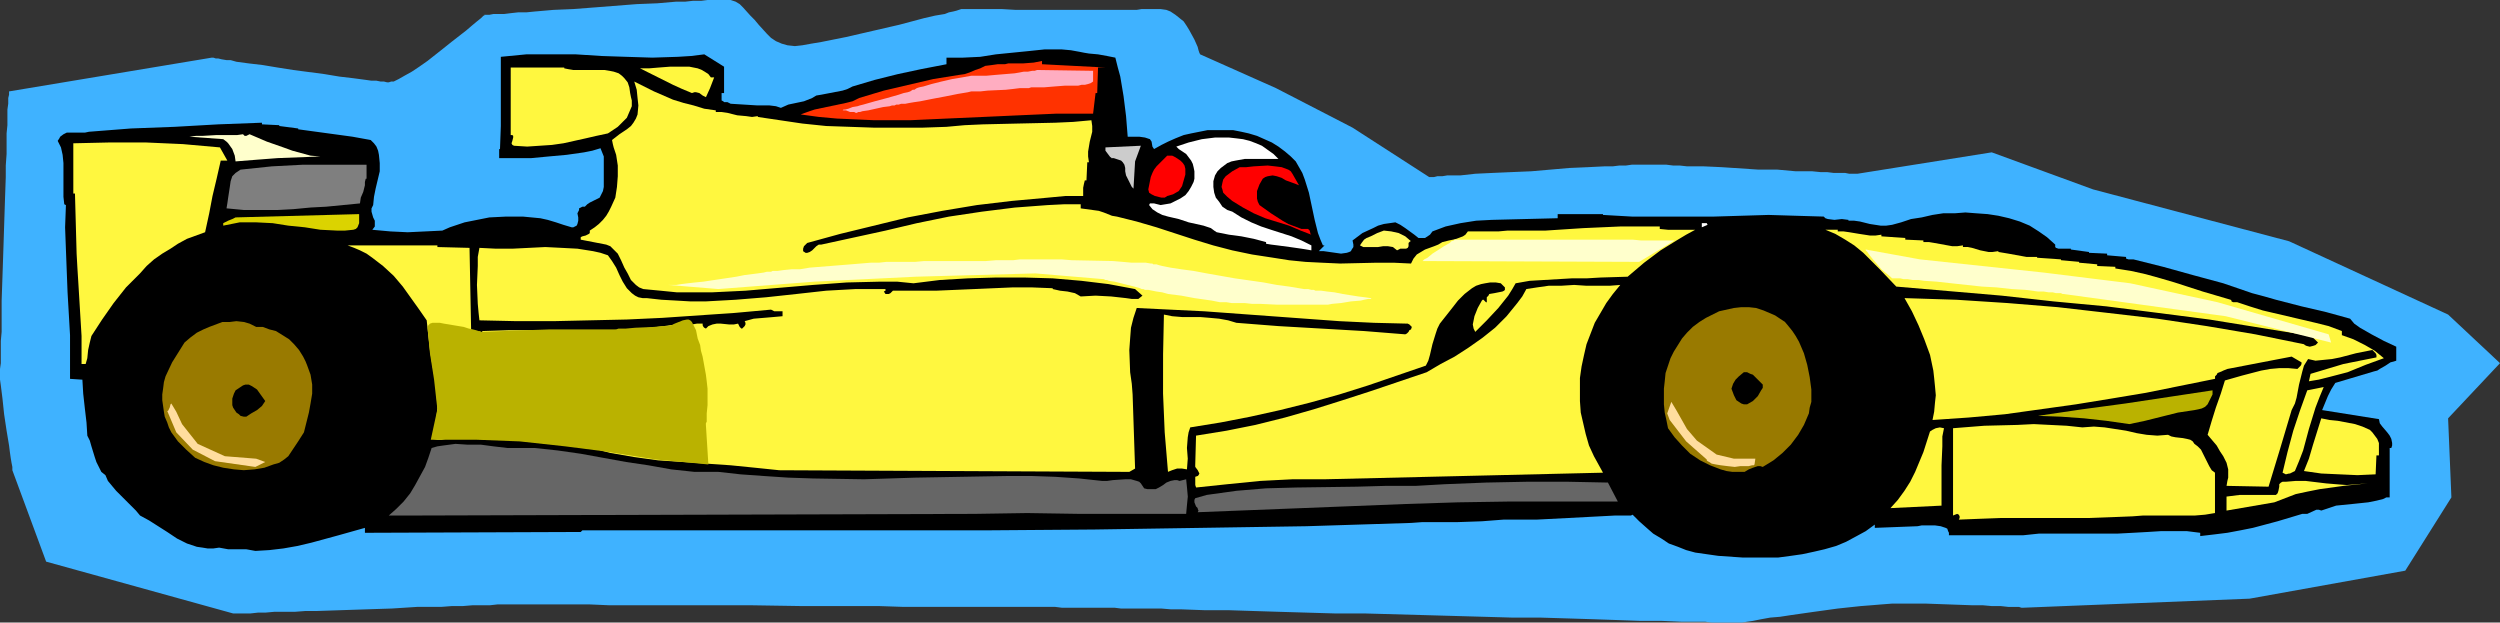 <?xml version="1.0" encoding="UTF-8" standalone="no"?>
<svg
   version="1.0"
   width="129.766mm"
   height="32.315mm"
   id="svg39"
   sodipodi:docname="Auto Racing - Car 29.wmf"
   xmlns:inkscape="http://www.inkscape.org/namespaces/inkscape"
   xmlns:sodipodi="http://sodipodi.sourceforge.net/DTD/sodipodi-0.dtd"
   xmlns="http://www.w3.org/2000/svg"
   xmlns:svg="http://www.w3.org/2000/svg">
  <rect width="100%" height="100%" fill="#333333" stroke="none"/>
  <sodipodi:namedview
     id="namedview39"
     pagecolor="#ffffff"
     bordercolor="#000000"
     borderopacity="0.25"
     inkscape:showpageshadow="2"
     inkscape:pageopacity="0.0"
     inkscape:pagecheckerboard="0"
     inkscape:deskcolor="#d1d1d1"
     inkscape:document-units="mm" />
  <defs
     id="defs1">
    <pattern
       id="WMFhbasepattern"
       patternUnits="userSpaceOnUse"
       width="6"
       height="6"
       x="0"
       y="0" />
  </defs>
  <path
     style="fill:#3fb2ff;fill-opacity:1;fill-rule:evenodd;stroke:none"
     d="M 1.778,17.933 41.531,11.309 v 0 h 0.323 l 0.485,0.162 h 0.485 l 0.646,0.162 0.97,0.162 h 0.808 l 1.131,0.323 2.424,0.323 2.747,0.323 2.909,0.485 3.07,0.485 6.141,0.808 2.909,0.485 2.747,0.323 2.424,0.323 1.131,0.162 h 0.97 l 0.808,0.162 h 0.646 l 0.646,0.162 h 0.323 l 0.485,-0.162 h 0.485 l 0.97,-0.485 1.131,-0.646 1.454,-0.808 1.454,-0.969 1.616,-1.131 3.07,-2.423 1.616,-1.292 1.454,-1.131 1.454,-1.131 1.131,-0.969 0.97,-0.808 0.808,-0.646 0.323,-0.323 0.162,-0.162 h 0.162 V 2.908 h 0.162 0.323 0.485 l 0.808,-0.162 h 0.97 1.131 l 1.293,-0.162 1.454,-0.162 h 1.616 l 1.616,-0.162 3.717,-0.323 3.878,-0.162 4.202,-0.323 8.242,-0.646 4.04,-0.162 3.717,-0.323 h 1.778 l 1.454,-0.162 h 1.616 L 138.814,0 h 1.131 0.97 0.808 0.646 0.97 l 0.97,0.323 0.808,0.485 0.646,0.646 1.454,1.616 0.808,0.808 0.808,0.969 1.616,1.777 0.808,0.808 0.97,0.646 1.131,0.485 1.131,0.323 1.454,0.162 1.454,-0.162 1.778,-0.323 1.939,-0.323 2.424,-0.485 2.424,-0.485 10.504,-2.423 2.424,-0.646 2.424,-0.646 2.101,-0.485 1.939,-0.323 0.808,-0.323 0.808,-0.162 0.646,-0.162 0.485,-0.162 0.485,-0.162 h 0.323 0.162 0.162 1.293 0.646 2.909 2.424 l 2.747,0.162 h 2.909 3.232 15.19 2.424 l 0.97,-0.162 h 0.97 0.808 0.646 1.293 l 1.131,0.162 0.808,0.323 0.97,0.646 0.808,0.646 0.808,0.646 0.646,0.969 0.485,0.808 0.97,1.777 0.646,1.454 0.162,0.646 0.162,0.485 0.162,0.323 v 0 l 14.867,6.624 15.029,7.755 15.029,9.693 h 0.485 0.485 l 0.646,-0.162 h 0.97 l 0.97,-0.162 h 1.293 1.293 l 1.454,-0.162 1.454,-0.162 3.394,-0.162 3.717,-0.162 3.878,-0.162 7.434,-0.646 3.717,-0.162 3.232,-0.162 h 1.616 l 1.293,-0.162 h 1.293 l 1.131,-0.162 h 0.97 0.808 1.131 0.97 0.808 0.97 1.131 l 1.293,0.162 h 1.293 l 1.454,0.162 h 3.232 l 3.555,0.162 7.272,0.485 h 3.717 l 3.555,0.323 h 3.232 l 1.616,0.162 h 1.293 l 1.293,0.162 h 1.131 1.131 l 0.808,0.162 h 0.646 0.485 0.485 l 26.341,-4.2 19.877,7.27 38.461,10.178 31.189,14.378 10.181,9.532 -10.181,10.824 0.646,15.509 -9.05,14.378 -30.542,5.493 -44.44,1.777 h -0.323 l -0.485,-0.162 h -0.97 -1.131 l -1.454,-0.162 h -1.778 l -1.778,-0.162 h -2.101 l -4.525,-0.162 -4.525,-0.162 h -4.525 -2.101 l -2.101,0.162 -1.939,0.162 -2.101,0.162 -4.525,0.485 -4.686,0.646 -4.525,0.646 -2.101,0.323 -1.939,0.162 -1.778,0.323 -1.616,0.323 -1.131,0.162 -0.97,0.162 h -0.323 -0.323 v 0 h -0.162 -0.646 -0.646 -1.616 -1.131 -1.131 l -1.293,-0.162 h -1.454 -1.616 -1.616 l -3.717,-0.162 h -2.101 -2.101 l -4.525,-0.162 -4.686,-0.162 -5.171,-0.162 -5.333,-0.162 h -5.494 l -5.656,-0.162 -11.474,-0.323 -11.635,-0.323 h -5.818 l -5.494,-0.162 -5.494,-0.162 -5.171,-0.162 -5.01,-0.162 h -4.686 l -4.363,-0.162 h -2.101 l -1.939,-0.162 h -1.778 -1.778 -1.616 -1.454 -1.293 l -1.293,-0.162 h -2.101 -0.808 -1.293 -6.141 l -1.293,-0.162 h -8.08 -3.878 -8.403 -4.525 -4.848 l -4.848,-0.162 h -5.01 -10.181 l -10.181,-0.162 h -5.01 -4.848 -4.848 -4.525 -8.403 l -3.717,-0.162 h -7.757 -1.293 -5.656 -1.293 -0.97 -1.131 l -1.454,0.162 h -1.616 -1.778 l -1.939,0.162 H 88.718 l -2.101,0.162 h -4.686 l -5.01,0.323 -5.01,0.162 -4.848,0.162 -4.848,0.162 h -2.262 l -2.101,0.162 h -2.101 -1.939 l -1.778,0.162 h -1.454 l -1.454,0.162 h -1.131 -0.97 -0.808 -0.485 L 9.05,110.18 2.424,92.248 v -0.323 -0.323 L 2.262,90.794 2.101,89.825 1.939,88.694 1.778,87.401 1.293,84.493 0.808,81.262 0.485,78.193 0.323,76.9 0.162,75.608 0,74.477 V 73.507 72.377 L 0.162,71.246 V 68.661 66.884 L 0.323,65.107 V 63.168 61.068 58.968 l 0.162,-4.685 0.162,-4.847 0.162,-5.008 0.162,-5.008 0.162,-4.685 V 32.473 L 1.293,30.211 V 28.111 26.172 L 1.454,24.556 V 22.941 21.487 L 1.616,20.356 V 19.225 L 1.778,18.579 v -0.485 z"
     id="path1" />
  <path
     style="fill:#000000;fill-opacity:1;fill-rule:evenodd;stroke:none"
     d="m 17.453,25.849 8.242,-0.646 8.565,-0.323 8.565,-0.485 8.565,-0.323 v 0.323 l 3.394,0.162 v 0.162 l 3.717,0.485 v 0.162 l 3.555,0.485 3.555,0.485 3.555,0.485 3.555,0.646 0.646,0.646 0.485,0.646 0.323,0.808 0.162,0.808 0.162,1.616 v 1.616 l -0.808,3.393 -0.323,1.616 -0.162,1.616 -0.323,0.646 v 0.646 l 0.323,1.131 0.323,0.646 v 0.485 0.646 l -0.485,0.646 3.555,0.323 3.394,0.162 3.394,-0.162 3.394,-0.162 1.454,-0.646 1.454,-0.485 1.454,-0.485 1.616,-0.323 3.232,-0.646 3.232,-0.162 h 3.394 l 3.394,0.323 1.454,0.323 1.616,0.485 1.454,0.485 1.616,0.485 h 0.323 l 0.323,-0.162 0.323,-0.162 0.162,-0.323 0.162,-0.646 v -0.646 l -0.162,-0.808 0.323,-0.646 V 40.873 l 0.323,-0.162 0.323,-0.162 h 0.485 l 0.485,-0.485 0.485,-0.323 0.646,-0.323 1.293,-0.646 0.323,-0.646 0.323,-0.646 0.162,-0.808 v -1.939 -1.131 -1.939 -0.969 l -0.323,-0.808 -0.323,-0.808 -1.616,0.485 -1.616,0.323 -3.394,0.485 -3.555,0.323 -3.394,0.323 H 97.929 V 29.241 h 0.162 l 0.162,-4.524 v -4.524 -9.047 l 5.01,-0.485 h 4.848 4.848 l 5.01,0.323 4.848,0.162 5.171,0.162 5.01,-0.162 2.586,-0.162 2.586,-0.323 3.878,2.423 v 5.17 h -0.162 -0.323 v 0.323 0.323 0.485 0.323 l 0.323,0.162 0.162,0.162 h 0.646 l 0.323,0.162 0.323,0.162 2.586,0.162 2.586,0.162 h 2.424 l 1.293,0.162 0.97,0.323 1.454,-0.646 3.07,-0.646 0.808,-0.323 0.808,-0.323 0.808,-0.485 0.97,-0.162 4.202,-0.808 0.97,-0.323 0.97,-0.485 4.363,-1.292 4.525,-1.131 4.525,-0.969 5.01,-0.969 V 11.309 h 3.232 l 3.394,-0.162 3.07,-0.485 3.232,-0.323 3.232,-0.323 3.07,-0.323 h 3.394 l 1.778,0.162 1.778,0.323 0.808,0.162 0.97,0.162 1.778,0.162 1.778,0.323 0.808,0.162 0.808,0.162 0.485,1.939 0.485,1.777 0.646,3.877 0.485,3.877 0.323,4.039 h 2.262 l 1.131,0.162 0.97,0.323 0.323,0.485 0.162,0.969 0.323,0.485 1.454,-0.808 1.293,-0.646 1.454,-0.646 1.616,-0.646 1.454,-0.323 1.616,-0.323 1.616,-0.323 h 1.616 1.778 1.616 l 1.616,0.323 1.454,0.323 1.616,0.485 1.454,0.646 1.454,0.646 1.293,0.808 1.293,0.969 1.131,0.969 0.97,0.969 0.646,1.131 0.646,1.131 0.485,1.292 0.808,2.585 1.131,5.331 0.646,2.585 0.485,1.292 0.485,1.131 h 0.323 l -1.131,1.131 h 0.97 l 1.131,0.162 2.262,0.323 1.131,-0.162 0.485,-0.162 0.323,-0.162 0.162,-0.323 0.323,-0.485 v -0.485 l -0.162,-0.808 1.939,-1.454 2.101,-0.969 0.97,-0.485 1.131,-0.323 1.131,-0.162 1.131,-0.162 0.97,0.485 0.97,0.646 1.778,1.292 0.808,0.646 h 0.485 0.323 0.485 l 0.485,-0.323 0.485,-0.323 0.485,-0.646 2.586,-0.969 2.909,-0.646 3.07,-0.485 3.07,-0.162 6.464,-0.162 6.464,-0.162 v -0.808 h 8.888 v 0.162 l 5.656,0.323 h 5.333 10.827 l 10.666,-0.323 5.333,0.162 5.494,0.162 0.323,0.323 0.485,0.162 1.293,0.162 1.454,-0.162 1.293,0.162 v 0.162 h 1.131 l 1.131,0.162 1.939,0.485 2.101,0.323 h 1.131 l 1.131,-0.162 1.778,-0.485 1.939,-0.646 2.101,-0.323 2.101,-0.485 2.101,-0.323 h 2.262 l 2.101,-0.162 2.101,0.162 2.262,0.162 2.101,0.323 2.101,0.485 2.101,0.646 1.939,0.808 1.778,1.131 1.616,1.131 1.616,1.454 v 0.485 l 0.162,0.162 0.485,0.162 h 0.485 0.485 0.97 0.485 v 0.162 l 3.555,0.485 v 0.162 l 3.555,0.162 v 0.323 l 3.717,0.323 v 0.323 0 l 0.485,0.162 h 0.485 0.485 l 5.818,1.454 5.818,1.616 5.979,1.616 5.656,1.939 2.424,0.646 2.262,0.646 5.01,1.292 4.848,1.131 4.686,1.292 0.808,0.969 1.131,0.808 1.131,0.646 1.131,0.646 2.424,1.292 2.424,1.131 v 2.746 l -0.485,0.162 -0.646,0.162 -0.97,0.646 -1.131,0.646 -0.485,0.323 -0.646,0.162 -7.595,2.262 -0.808,1.292 -0.646,1.292 -1.131,2.746 11.15,1.777 0.162,0.808 0.485,0.646 0.97,1.131 0.485,0.646 0.323,0.646 0.162,0.808 v 0.485 l -0.162,0.485 h -0.323 v 9.693 h -0.646 l -0.323,0.162 -0.323,0.162 -1.293,0.323 -1.616,0.323 -3.07,0.323 -3.232,0.323 -1.454,0.485 -1.454,0.485 -0.485,-0.162 h -0.485 l -1.778,0.808 h -0.485 -0.485 l -4.848,1.454 -4.848,1.292 -2.424,0.485 -2.586,0.485 -2.586,0.323 -2.747,0.323 V 104.526 l -2.586,-0.323 h -2.586 -2.586 l -2.586,0.162 -2.909,0.162 -3.07,0.162 h -6.141 -6.141 -3.07 l -3.07,0.323 H 382.345 V 104.526 l -0.162,-0.323 -0.162,-0.485 -0.323,-0.162 -0.97,-0.323 -1.131,-0.162 h -0.808 -0.97 -0.808 l -0.808,0.162 -8.403,0.323 v -0.646 l -1.778,1.292 -1.778,0.969 -2.101,1.131 -1.939,0.808 -2.262,0.646 -2.101,0.485 -2.262,0.485 -2.262,0.323 -2.424,0.323 h -2.262 -4.848 l -4.686,-0.323 -4.525,-0.646 -1.778,-0.485 -1.616,-0.646 -1.778,-0.646 -1.454,-0.969 -1.616,-0.969 -1.293,-1.131 -1.454,-1.292 -1.293,-1.292 -0.323,0.162 h -3.07 l -3.07,0.162 -6.141,0.323 -6.302,0.323 h -3.07 -3.394 l -2.101,0.162 -2.101,0.162 -4.686,0.162 h -4.686 -2.262 l -2.262,0.162 -20.523,0.646 -20.685,0.323 -20.846,0.323 -21.008,0.162 h -79.507 l -0.323,0.323 -42.339,0.162 v -0.969 l -5.171,1.454 -5.333,1.454 -2.747,0.646 -2.747,0.485 -2.747,0.323 -2.747,0.162 -1.778,-0.323 h -1.616 -1.939 l -1.778,-0.323 -1.131,0.162 h -1.131 l -0.97,-0.162 -1.131,-0.162 -1.939,-0.646 -1.939,-0.969 -1.939,-1.292 -3.555,-2.262 -1.778,-0.969 -0.808,-0.969 -0.97,-0.969 -1.939,-1.939 -0.97,-0.969 -0.808,-0.969 -0.808,-0.969 -0.485,-1.131 -0.808,-0.646 -0.485,-0.969 -0.485,-0.969 -0.323,-0.969 -0.646,-2.1 -0.323,-1.131 -0.485,-0.969 -0.162,-2.585 -0.323,-2.746 -0.323,-2.908 -0.162,-2.746 -2.424,-0.162 v -4.362 -4.2 l -0.485,-8.401 -0.323,-8.401 -0.162,-4.362 0.162,-4.362 -0.323,-0.162 -0.162,-1.454 v -3.231 -1.777 -1.616 l -0.162,-1.616 -0.323,-1.454 -0.646,-1.292 0.323,-0.485 0.162,-0.323 0.646,-0.485 0.646,-0.323 h 0.97 0.808 0.97 0.808 z"
     id="path2" />
  <path
     style="fill:#fff73f;fill-opacity:1;fill-rule:evenodd;stroke:none"
     d="m 14.382,28.111 7.11,-0.162 h 7.11 l 7.272,0.323 7.272,0.646 1.454,2.585 h -1.293 l -0.808,3.554 -0.808,3.393 -0.646,3.393 -0.808,3.716 -1.778,0.646 -1.778,0.646 -1.778,0.969 -1.454,0.969 -1.616,0.969 -1.616,1.131 -1.454,1.292 -1.293,1.454 -2.747,2.746 -2.424,3.07 -2.262,3.231 -2.101,3.231 -0.323,1.292 -0.323,1.454 -0.162,1.616 -0.323,1.131 h -0.808 v -2.746 -2.746 l -0.323,-5.331 -0.323,-5.331 -0.162,-2.585 -0.162,-2.908 -0.323,-11.794 h -0.323 z"
     id="path3" />
  <path
     style="fill:#000000;fill-opacity:1;fill-rule:evenodd;stroke:none"
     d="m 34.259,67.368 1.616,-1.454 1.778,-1.292 1.778,-0.969 1.939,-0.808 1.778,-0.646 2.101,-0.485 h 2.101 2.262 l 1.616,0.808 3.232,1.292 1.454,0.646 1.454,0.808 1.293,1.131 0.646,0.646 0.485,0.646 0.485,0.808 0.323,0.969 0.646,1.292 0.485,1.454 0.323,1.292 0.162,1.454 0.162,1.454 v 1.454 1.292 l -0.162,1.454 -0.323,1.454 -0.323,1.292 -0.646,1.292 -0.485,1.292 -0.646,1.292 -0.808,1.292 -0.808,1.131 -0.97,1.131 -0.485,0.485 -0.323,0.162 -0.808,0.323 -0.808,0.323 -0.485,0.162 -0.646,0.162 -1.939,0.646 -1.939,0.485 -2.101,0.162 -2.101,-0.162 -2.101,-0.323 -1.939,-0.485 -1.939,-0.808 -1.778,-0.808 -1.293,-0.808 -1.131,-1.131 -1.131,-1.292 -0.97,-1.131 -0.808,-1.454 -0.97,-1.292 -1.293,-2.746 0.646,-3.554 0.485,-3.716 0.485,-1.777 0.646,-1.777 0.808,-1.454 z"
     id="path4" />
  <path
     style="fill:#997a00;fill-opacity:1;fill-rule:evenodd;stroke:none"
     d="m 39.915,64.622 1.131,-0.485 1.293,-0.485 1.293,-0.485 h 1.454 l 1.293,-0.162 1.454,0.162 1.131,0.323 1.293,0.646 h 1.293 l 1.293,0.485 1.293,0.323 1.293,0.808 1.293,0.808 0.97,0.969 0.97,1.131 0.808,1.292 0.485,0.969 0.323,0.808 0.646,1.777 0.323,1.939 v 1.777 l -0.323,1.939 -0.323,1.777 -0.97,3.877 -1.131,1.777 -1.293,1.939 -0.646,0.969 -0.808,0.646 -0.97,0.646 -1.131,0.323 -1.778,0.646 -1.939,0.323 -2.101,0.162 -1.939,-0.162 -2.101,-0.323 -1.939,-0.485 -1.778,-0.646 -1.778,-0.808 -1.778,-1.616 -1.616,-1.616 -1.293,-1.777 -0.485,-0.969 -0.323,-0.969 -0.485,-1.131 -0.162,-0.969 -0.162,-1.131 -0.162,-1.131 v -1.131 l 0.162,-1.131 0.162,-1.292 0.323,-1.131 1.293,-2.746 0.808,-1.292 0.808,-1.292 0.808,-1.292 1.131,-0.969 1.293,-0.969 z"
     id="path5" />
  <path
     style="fill:#ffffcc;fill-opacity:1;fill-rule:evenodd;stroke:none"
     d="m 47.672,26.333 0.162,0.162 0.162,0.162 h 0.323 l 0.323,-0.162 0.323,-0.162 3.394,1.454 3.232,1.131 1.778,0.646 1.778,0.485 1.778,0.485 1.939,0.162 -4.202,0.162 -4.202,0.162 -4.202,0.323 -4.04,0.323 -0.162,-1.131 -0.485,-1.292 -0.808,-1.131 -0.323,-0.323 -0.646,-0.485 v 0 l -6.626,-0.485 1.293,-0.162 h 1.293 l 2.747,-0.162 h 2.747 1.293 z"
     id="path6" />
  <path
     style="fill:#dbd300;fill-opacity:1;fill-rule:evenodd;stroke:none"
     d="M 46.218,42.65 70.458,42.004 v 0.969 0.808 l -0.323,0.808 -0.323,0.323 -0.485,0.162 -1.616,0.162 H 66.094 L 62.862,45.074 59.792,44.589 56.56,44.266 53.49,43.781 50.258,43.62 h -3.232 l -1.616,0.323 -1.616,0.323 v -0.485 l 0.323,-0.162 0.646,-0.323 0.808,-0.323 z"
     id="path7" />
  <path
     style="fill:#7f7f7f;fill-opacity:1;fill-rule:evenodd;stroke:none"
     d="m 47.187,33.28 3.07,-0.323 3.07,-0.323 6.141,-0.323 h 6.302 6.141 v 2.746 h -0.162 l -0.162,0.646 v 0.646 l -0.323,1.292 -0.485,1.131 -0.162,1.131 -6.626,0.646 -3.07,0.162 -3.394,0.323 -3.07,0.162 h -3.394 -3.232 l -3.394,-0.323 0.162,-0.969 0.162,-1.131 0.323,-2.1 0.162,-1.131 0.323,-0.969 0.646,-0.646 0.485,-0.323 z"
     id="path8" />
  <path
     style="fill:#000000;fill-opacity:1;fill-rule:evenodd;stroke:none"
     d="m 48.157,75.446 h 0.646 l 0.646,0.323 0.485,0.323 0.485,0.323 0.808,1.131 0.808,1.131 -0.323,0.485 -0.323,0.485 -0.97,0.808 -1.131,0.646 -0.97,0.646 h -0.485 l -0.646,-0.162 -0.323,-0.323 -0.485,-0.323 -0.323,-0.485 -0.323,-0.485 -0.162,-0.485 v -0.646 -0.646 l 0.162,-0.485 0.162,-0.485 0.323,-0.646 0.97,-0.646 0.485,-0.323 z"
     id="path9" />
  <path
     style="fill:#fff73f;fill-opacity:1;fill-rule:evenodd;stroke:none"
     d="m 85.81,48.466 6.302,0.162 0.323,16.64 0.162,0.485 0.323,0.162 h 0.323 0.323 l 0.646,-0.485 0.485,-0.485 5.01,-0.162 h 14.706 4.686 l 5.01,-0.162 4.848,-0.485 5.01,-0.646 0.485,0.323 0.485,0.162 0.808,-0.323 0.97,-0.162 h 0.485 0.646 v 0.323 l 0.162,0.323 0.162,0.162 0.323,0.162 0.485,-0.485 0.808,-0.323 0.808,-0.162 h 0.808 l 1.616,0.162 h 0.97 l 0.808,-0.162 0.162,0.323 0.162,0.323 0.323,0.323 h 0.162 l 0.162,-0.162 0.323,-0.323 0.162,-0.323 v -0.323 l -0.162,-0.323 1.778,-0.485 1.939,-0.162 1.939,-0.162 1.778,-0.162 v -0.646 -0.323 h -0.323 -0.808 -0.485 l -0.323,-0.162 -0.323,-0.162 -7.11,0.646 -7.11,0.485 -7.11,0.485 -6.949,0.323 -7.272,0.162 -7.11,0.162 h -7.272 l -7.272,-0.162 -0.162,-1.454 -0.162,-1.777 -0.162,-3.716 0.162,-3.716 v -1.777 l 0.323,-1.777 3.232,0.162 h 3.232 l 6.464,-0.323 3.232,0.162 3.07,0.162 3.07,0.485 1.454,0.323 1.454,0.485 0.808,1.131 0.808,1.292 0.646,1.454 0.646,1.292 0.808,1.292 0.485,0.485 0.485,0.485 0.646,0.485 0.646,0.323 0.808,0.162 h 0.808 l 2.909,0.323 2.909,0.162 2.747,0.162 h 3.07 l 5.818,-0.323 5.979,-0.485 5.979,-0.646 5.818,-0.646 5.818,-0.323 h 2.909 2.909 v 0.162 0.162 l -0.323,0.162 0.323,0.485 h 0.323 0.323 l 0.323,-0.162 0.162,-0.162 0.323,-0.323 h 0.485 0.323 3.878 3.717 l 7.595,-0.323 7.434,-0.323 h 3.878 l 4.04,0.162 v 0.162 l 1.454,0.323 1.454,0.162 1.454,0.323 1.131,0.646 2.909,-0.162 3.07,0.162 2.909,0.323 1.131,0.162 h 1.293 l 0.808,-0.646 -1.454,-1.292 -5.171,-0.969 -5.333,-0.646 -5.656,-0.485 -5.494,-0.162 h -5.656 l -5.494,0.162 -5.494,0.323 -5.171,0.646 -3.232,-0.323 h -3.232 l -6.626,0.162 -6.626,0.485 -13.251,1.131 -6.626,0.323 h -3.394 -3.394 l -3.232,-0.323 -3.394,-0.323 -0.808,-0.323 -0.646,-0.485 -0.485,-0.485 -0.485,-0.485 -0.646,-1.292 -0.646,-1.131 -0.646,-1.454 -0.646,-1.292 -0.97,-0.969 -0.485,-0.485 -0.808,-0.323 -5.01,-0.969 V 46.528 l 0.323,-0.162 0.646,-0.162 0.323,-0.162 0.323,-0.162 0.162,-0.162 v -0.485 l 0.97,-0.646 0.808,-0.646 0.808,-0.808 0.646,-0.808 0.485,-0.808 0.485,-0.969 0.808,-1.777 0.323,-2.1 0.162,-2.1 v -2.1 l -0.323,-2.1 -0.485,-1.454 -0.162,-0.646 -0.162,-0.808 1.454,-1.131 1.454,-0.969 0.808,-0.646 0.485,-0.646 0.485,-0.808 0.323,-0.808 0.162,-1.777 -0.162,-1.454 -0.162,-1.616 -0.485,-1.616 3.878,1.939 3.717,1.616 2.101,0.646 1.939,0.485 2.101,0.646 2.262,0.323 v 0.323 h 1.131 l 1.131,0.162 1.939,0.485 1.778,0.162 1.131,0.162 1.131,-0.162 v 0.162 l 4.363,0.646 4.363,0.646 4.686,0.485 4.686,0.162 4.686,0.162 h 4.848 4.686 l 4.686,-0.162 3.555,-0.323 3.555,-0.162 6.949,-0.162 7.272,-0.162 3.555,-0.162 3.555,-0.323 0.162,1.131 v 1.131 l -0.485,1.939 -0.323,1.939 v 0.969 l 0.162,1.131 h -0.323 l -0.162,3.554 h -0.323 l -0.162,0.646 -0.162,0.808 v 1.616 h -3.555 l -3.394,0.323 -7.11,0.646 -6.787,0.808 -6.787,1.131 -6.787,1.292 -6.626,1.616 -6.626,1.616 -6.464,1.777 -0.323,0.323 -0.323,0.323 -0.162,0.485 v 0.485 l 0.485,0.323 h 0.323 l 0.485,-0.162 0.485,-0.323 0.808,-0.808 0.485,-0.323 h 0.485 l 12.605,-2.746 6.141,-1.454 6.302,-1.292 6.464,-0.969 6.464,-0.808 6.464,-0.485 3.232,-0.162 h 3.232 v 0.808 l 3.555,0.485 0.97,0.323 0.808,0.323 0.808,0.323 0.97,0.162 3.878,0.969 3.878,1.131 7.434,2.423 3.717,1.131 3.717,0.969 3.878,0.808 2.101,0.323 2.101,0.323 3.07,0.485 3.232,0.323 3.232,0.162 3.555,0.162 7.11,-0.162 h 3.394 l 3.394,0.162 0.485,-0.969 0.646,-0.808 0.808,-0.485 0.808,-0.485 1.778,-0.646 0.808,-0.323 0.808,-0.485 1.293,-0.323 0.808,-0.162 0.646,-0.162 1.293,-0.485 0.485,-0.323 0.485,-0.646 h 5.979 l 1.778,-0.162 h 3.878 3.555 l 7.434,-0.485 7.272,-0.323 h 3.878 3.878 v 0.485 l 1.616,0.162 h 1.778 3.555 l -1.778,0.969 -1.616,0.969 -3.394,2.1 -3.232,2.423 -3.232,2.746 -5.333,0.162 -2.747,0.162 h -2.909 l -5.494,0.323 -2.747,0.162 -2.747,0.485 -0.646,1.131 -0.808,1.292 -1.939,2.423 -2.262,2.423 -2.262,2.262 -0.323,-0.646 -0.162,-0.808 0.162,-0.808 0.162,-0.808 0.646,-1.616 0.808,-1.454 0.162,-0.162 h 0.162 l 0.162,0.162 v 0 l 0.323,0.323 h 0.162 v -0.485 -0.485 l 0.323,-0.323 0.162,-0.323 0.97,-0.162 0.808,-0.162 0.808,-0.162 0.323,-0.162 0.162,-0.162 v -0.162 -0.323 l -0.323,-0.323 -0.485,-0.485 -0.97,-0.162 h -1.131 l -0.97,0.162 -0.808,0.162 -0.97,0.323 -0.808,0.485 -1.454,1.131 -1.293,1.292 -1.131,1.454 -2.424,3.07 -0.485,0.969 -0.323,0.969 -0.646,2.1 -0.485,2.1 -0.323,1.131 -0.485,0.969 -5.656,1.939 -5.656,1.939 -5.656,1.777 -5.818,1.616 -5.818,1.454 -5.818,1.292 -5.818,1.131 -5.979,0.969 -0.323,0.969 -0.162,0.969 -0.162,2.1 0.162,2.1 -0.162,2.1 -0.97,-0.162 h -0.97 l -0.97,0.323 -0.808,0.323 -0.646,-7.755 -0.323,-7.593 V 69.469 l 0.162,-7.755 1.616,0.323 1.939,0.162 h 3.555 l 1.939,0.162 1.778,0.162 1.778,0.323 1.616,0.485 8.242,0.646 8.403,0.485 8.403,0.485 4.04,0.323 4.04,0.323 0.323,-0.162 0.323,-0.323 0.162,-0.323 0.323,-0.162 0.162,-0.485 -0.323,-0.323 -0.162,-0.162 -0.323,-0.162 -6.626,-0.162 -6.787,-0.323 -13.251,-0.969 -13.251,-0.969 -6.626,-0.323 -6.626,-0.323 -0.646,1.939 -0.485,1.939 -0.162,2.1 -0.162,2.262 0.162,4.362 0.323,2.262 0.162,2.1 0.485,14.54 -1.131,0.646 -68.68,-0.323 -4.686,-0.485 -4.848,-0.485 -9.534,-0.646 -4.686,-0.323 -4.686,-0.646 -4.686,-0.808 -4.363,-1.131 -2.909,-0.485 -2.909,-0.323 -5.979,-0.485 -3.07,-0.162 -3.07,-0.162 -2.909,-0.162 -2.909,-0.162 -0.97,-0.162 h -0.808 l -3.232,0.646 h -0.808 l -0.97,-0.162 0.485,-1.616 0.162,-1.454 0.162,-1.454 0.162,-1.454 -0.162,-2.908 -0.323,-2.746 -0.485,-2.746 -0.485,-2.908 -0.323,-2.908 -0.323,-3.07 L 82.254,60.745 80.638,58.483 79.022,56.221 77.245,54.121 75.144,52.182 73.043,50.567 71.912,49.759 70.619,49.113 69.488,48.628 68.195,48.143 h 17.614 z"
     id="path10" />
  <path
     style="fill:#666666;fill-opacity:1;fill-rule:evenodd;stroke:none"
     d="m 84.678,87.886 1.131,-0.323 1.131,-0.162 2.424,-0.323 2.424,0.162 h 2.586 l 2.424,0.323 2.747,0.323 h 2.586 2.747 l 4.525,0.485 4.525,0.646 8.888,1.616 4.363,0.646 4.525,0.808 4.525,0.485 h 2.262 2.424 l 4.363,0.485 4.525,0.323 4.848,0.323 4.848,0.162 10.019,0.162 10.019,-0.323 9.05,-0.162 9.211,-0.162 h 4.525 l 4.686,0.162 4.686,0.323 4.525,0.485 h 0.97 l 1.131,-0.162 2.424,-0.162 h 1.131 l 1.131,0.323 0.485,0.162 0.323,0.323 0.323,0.485 0.323,0.485 0.646,0.162 h 0.646 0.97 l 0.646,-0.323 0.808,-0.485 0.646,-0.485 0.808,-0.323 0.808,-0.162 h 0.485 l 0.485,0.162 1.293,-0.323 v 0 l 0.162,1.616 0.162,1.777 -0.162,1.616 -0.162,1.777 h -20.846 l -10.342,-0.162 -10.342,0.162 -109.888,0.323 h -5.01 l 1.454,-1.292 1.454,-1.454 1.293,-1.616 0.97,-1.616 0.97,-1.777 0.97,-1.777 0.646,-1.777 z"
     id="path11" />
  <path
     style="fill:#fff73f;fill-opacity:1;fill-rule:evenodd;stroke:none"
     d="m 110.696,13.247 v 0.162 l 0.808,0.162 0.97,0.162 h 6.141 l 0.97,0.162 0.808,0.162 0.97,0.323 0.646,0.485 0.485,0.485 0.646,0.808 0.323,0.969 0.162,1.131 0.162,0.808 0.162,0.646 v 1.131 l -0.485,1.131 -0.485,1.131 -0.808,0.808 -0.97,0.969 -1.939,1.292 -2.262,0.485 -2.101,0.485 -4.363,0.969 -2.262,0.323 -2.424,0.162 -2.424,0.162 -2.586,-0.162 -0.323,-0.162 -0.162,-0.323 0.162,-0.485 0.162,-0.646 v -0.323 l -0.162,-0.162 h -0.323 V 13.247 Z"
     id="path12" />
  <path
     style="fill:#fff73f;fill-opacity:1;fill-rule:evenodd;stroke:none"
     d="m 139.461,15.186 h 0.646 l -0.808,2.1 -0.808,1.777 -0.646,-0.323 -0.646,-0.485 -0.646,-0.162 h -0.323 l -0.485,0.162 -1.939,-0.808 -1.778,-0.808 -6.464,-3.231 h 1.778 l 1.939,-0.162 2.101,-0.162 h 1.939 1.939 l 0.808,0.162 0.808,0.162 0.808,0.323 0.808,0.485 0.485,0.323 z"
     id="path13" />
  <path
     style="fill:#ff3200;fill-opacity:1;fill-rule:evenodd;stroke:none"
     d="m 168.549,19.225 4.848,-1.454 4.848,-1.131 4.848,-1.131 5.01,-0.808 1.131,-0.162 0.97,-0.323 1.131,-0.485 0.97,-0.323 0.97,-0.485 1.293,-0.162 1.131,-0.162 h 1.454 l 0.646,-0.162 h 0.97 1.939 l 2.101,-0.162 0.808,-0.162 0.808,-0.162 v 0.646 l 12.443,0.646 h -1.454 l -0.162,5.008 h -0.323 l -0.485,4.039 h -7.11 l -7.272,0.323 -7.11,0.323 -7.272,0.323 -7.11,0.323 h -7.11 l -3.555,-0.162 -3.717,-0.162 -3.555,-0.323 -3.555,-0.485 1.293,-0.485 1.454,-0.485 3.07,-0.646 3.07,-0.646 1.293,-0.323 z"
     id="path14" />
  <path
     style="fill:#ff0000;fill-opacity:1;fill-rule:evenodd;stroke:none"
     d="m 228.987,30.534 h 0.485 0.485 l 0.646,0.323 0.485,0.323 0.485,0.323 0.485,0.485 0.323,0.485 0.162,0.646 v 1.131 l -0.323,1.131 -0.323,1.131 -0.646,0.969 -1.131,0.646 -1.131,0.323 -0.485,0.323 h -0.646 l -0.646,-0.162 -0.646,-0.162 -0.323,-0.162 -0.323,-0.162 -0.485,-0.323 -0.162,-0.646 0.162,-0.808 0.323,-1.616 0.323,-0.808 0.323,-0.646 0.485,-0.646 0.646,-0.646 z"
     id="path15" />
  <path
     style="fill:#ffffff;fill-opacity:1;fill-rule:evenodd;stroke:none"
     d="m 227.694,40.227 0.97,-0.162 0.97,-0.162 0.97,-0.485 0.97,-0.485 0.97,-0.646 0.646,-0.808 0.485,-0.808 0.485,-0.969 0.162,-0.646 v -1.454 l -0.162,-0.808 -0.162,-0.646 -0.323,-0.646 -0.485,-0.646 -0.485,-0.646 -0.485,-0.323 -0.485,-0.323 -0.485,-0.323 -0.485,-0.485 2.424,-0.808 2.586,-0.646 2.586,-0.323 h 2.747 l 1.454,0.162 1.293,0.162 1.293,0.323 1.293,0.485 1.131,0.485 1.131,0.808 1.131,0.808 0.97,0.969 h -3.07 -1.778 -1.778 l -1.778,0.323 -0.808,0.162 -0.808,0.323 -0.646,0.485 -0.646,0.485 -0.646,0.646 -0.485,0.808 -0.323,1.131 v 1.131 l 0.162,1.131 0.323,0.969 0.646,0.808 0.646,0.969 0.97,0.646 0.97,0.323 1.778,1.131 1.939,0.969 1.939,0.808 1.939,0.646 4.04,1.292 1.939,0.808 1.939,0.969 v 0.969 l -0.97,-0.162 -0.97,-0.162 -2.262,-0.323 -2.424,-0.323 -1.293,-0.162 -0.97,-0.162 v -0.323 l -2.424,-0.646 -2.424,-0.485 -2.424,-0.323 -2.424,-0.485 -0.485,-0.323 -0.646,-0.485 -1.454,-0.485 -1.454,-0.323 -1.454,-0.323 -1.939,-0.646 -2.101,-0.485 -1.131,-0.323 -0.97,-0.485 -0.97,-0.646 -0.646,-0.808 0.162,-0.323 h 0.323 0.485 l 0.646,0.162 z"
     id="path16" />
  <path
     style="fill:#666666;fill-opacity:1;fill-rule:evenodd;stroke:none"
     d="m 236.744,97.094 5.818,-0.808 5.818,-0.485 5.979,-0.162 11.797,-0.162 5.818,-0.162 h 5.818 l 5.656,-0.323 8.08,-0.323 8.08,-0.162 h 7.918 l 7.918,0.162 1.939,3.716 h -10.504 -10.504 l -10.342,0.162 -10.181,0.323 -20.362,0.808 -20.523,0.808 0.162,-0.323 -0.162,-0.323 v -0.162 l -0.323,-0.323 -0.323,-0.808 V 98.064 l 0.162,-0.323 z"
     id="path17" />
  <path
     style="fill:#fff73f;fill-opacity:1;fill-rule:evenodd;stroke:none"
     d="m 234.481,91.278 0.162,-5.816 5.979,-0.969 5.656,-1.131 5.818,-1.454 5.656,-1.616 5.656,-1.777 5.494,-1.777 10.989,-3.716 2.747,-1.616 2.747,-1.454 2.747,-1.777 2.747,-1.939 2.424,-1.939 2.262,-2.262 2.101,-2.585 0.97,-1.292 0.808,-1.454 2.101,-0.323 2.262,-0.323 h 2.424 l 2.586,-0.162 2.424,0.162 h 4.525 l 2.101,-0.162 -1.454,1.777 -1.293,1.777 -1.131,1.939 -1.131,1.939 -0.808,2.1 -0.808,2.1 -0.485,2.1 -0.485,2.262 -0.323,2.262 v 2.262 2.262 l 0.162,2.262 0.485,2.1 0.485,2.1 0.646,2.262 0.97,2.1 1.778,3.231 -54.621,1.292 h -3.07 -3.232 l -6.302,0.323 -6.464,0.646 -3.07,0.323 -3.07,0.323 -0.162,-0.485 v -0.485 -1.131 l 0.485,-0.162 0.162,-0.162 0.162,-0.323 -0.162,-0.323 -0.162,-0.323 -0.485,-0.646 z"
     id="path18" />
  <path
     style="fill:#ff0000;fill-opacity:1;fill-rule:evenodd;stroke:none"
     d="m 243.208,32.796 h 1.293 l 1.454,-0.162 2.747,-0.162 1.454,0.162 1.293,0.162 1.293,0.485 0.485,0.323 0.323,0.485 1.293,2.262 -0.808,-0.323 -1.778,-0.646 -0.808,-0.485 -0.97,-0.323 -0.808,-0.162 -0.97,0.162 -0.485,0.162 -0.485,0.323 -0.646,1.131 -0.485,1.292 v 0.646 0.808 l 0.162,0.646 0.323,0.646 2.262,1.616 2.262,1.454 1.131,0.646 1.293,0.485 1.293,0.485 h 1.293 l 0.323,0.323 0.162,0.646 0.162,0.162 -2.101,-0.808 -2.262,-0.969 -4.686,-1.454 -2.262,-0.969 -2.101,-1.131 -2.101,-1.292 -0.97,-0.808 -0.808,-0.808 -0.162,-0.646 -0.162,-0.485 0.162,-0.808 0.162,-0.646 0.485,-0.646 0.646,-0.485 0.646,-0.485 z"
     id="path19" />
  <path
     style="fill:#fff960;fill-opacity:1;fill-rule:evenodd;stroke:none"
     d="m 271.488,45.235 1.454,0.162 1.454,0.323 1.293,0.646 1.131,0.969 h -0.162 l -0.162,0.162 -0.162,0.162 v 0.323 0.323 l -0.162,0.323 -0.323,0.162 h -0.323 -0.808 l -0.323,0.162 -0.323,0.162 -0.808,-0.646 -0.97,-0.162 h -0.97 l -0.97,0.162 h -2.101 -0.808 l -0.646,-0.323 0.323,-0.485 0.485,-0.646 0.485,-0.323 0.808,-0.323 1.293,-0.646 z"
     id="path20" />
  <path
     style="fill:#000000;fill-opacity:1;fill-rule:evenodd;stroke:none"
     d="m 334.673,60.906 1.616,-0.808 1.616,-0.485 1.616,-0.323 1.616,-0.162 h 1.778 l 1.778,0.162 1.616,0.323 1.616,0.485 1.293,0.808 1.131,0.969 0.97,0.969 0.97,0.969 0.808,1.131 1.454,2.262 0.485,1.292 0.485,1.131 0.323,1.454 0.646,2.585 0.323,2.746 -0.162,2.908 -0.162,1.292 -0.485,1.131 -0.485,1.292 -0.485,1.292 -0.808,0.969 -0.808,1.131 -1.778,1.939 -1.939,1.777 -2.262,1.616 -2.262,1.292 -2.424,0.969 -1.293,0.162 -1.293,-0.162 -1.293,-0.162 -1.293,-0.323 -1.293,-0.323 -1.131,-0.485 -1.293,-0.485 -0.97,-0.646 -2.101,-1.616 -1.939,-1.777 -1.778,-2.1 -1.454,-2.1 -0.323,-1.777 -0.162,-1.616 -0.162,-1.777 v -1.616 l 0.162,-1.616 0.162,-1.616 0.485,-1.616 0.485,-1.616 0.646,-1.454 0.646,-1.292 0.97,-1.454 0.97,-1.292 1.131,-1.131 1.131,-1.292 1.454,-0.969 z"
     id="path21" />
  <path
     style="fill:#997a00;fill-opacity:1;fill-rule:evenodd;stroke:none"
     d="m 334.673,62.36 1.293,-0.646 1.293,-0.646 1.454,-0.323 1.454,-0.323 1.454,-0.162 h 1.454 l 1.454,0.162 1.454,0.485 1.131,0.485 1.131,0.485 0.97,0.646 0.97,0.646 0.808,0.969 0.646,0.808 0.646,0.969 0.646,1.131 0.97,2.262 0.646,2.262 0.485,2.423 0.323,2.423 v 1.131 1.292 l -0.323,1.131 -0.162,1.131 -0.485,1.131 -0.485,1.131 -1.131,1.939 -1.454,1.939 -1.616,1.616 -1.778,1.454 -2.101,1.292 -0.485,-0.162 h -0.485 l -0.97,0.323 -0.808,0.323 -0.808,0.485 h -1.293 -1.131 l -1.131,-0.162 -1.131,-0.323 -2.101,-0.808 -1.939,-0.969 -1.939,-1.292 -1.616,-1.616 -1.454,-1.616 -1.293,-1.777 -0.323,-1.616 -0.323,-1.454 -0.162,-1.616 v -1.454 -1.616 l 0.162,-1.454 0.162,-1.616 0.485,-1.454 0.485,-1.454 0.646,-1.292 0.808,-1.292 0.808,-1.292 0.97,-1.131 1.131,-1.131 1.293,-0.969 z"
     id="path22" />
  <path
     style="fill:#ffffff;fill-opacity:1;fill-rule:evenodd;stroke:none"
     d="m 333.865,43.781 h 0.323 0.323 0.323 l 0.162,0.323 -1.131,0.485 z"
     id="path23" />
  <path
     style="fill:#000000;fill-opacity:1;fill-rule:evenodd;stroke:none"
     d="m 342.107,73.023 h 0.646 l 0.646,0.323 0.485,0.162 0.323,0.323 0.808,0.808 0.808,0.808 v 0.646 l -0.323,0.485 -0.646,1.131 -0.97,0.969 -1.131,0.646 h -0.646 l -0.485,-0.162 -0.485,-0.323 -0.485,-0.323 -0.485,-0.969 -0.485,-1.292 0.162,-0.485 0.162,-0.485 0.485,-0.808 0.646,-0.646 z"
     id="path24" />
  <path
     style="fill:#fff73f;fill-opacity:1;fill-rule:evenodd;stroke:none"
     d="m 360.529,45.397 h 1.131 l 1.131,0.162 1.939,0.323 2.101,0.323 h 1.131 l 1.131,-0.162 v 0.323 l 4.686,0.323 v 0.323 l 3.555,0.162 v 0.323 h 1.131 l 0.97,0.162 1.778,0.323 1.778,0.323 h 0.97 l 1.131,-0.162 v 0.323 0 h 0.97 l 0.808,0.162 1.616,0.485 1.616,0.323 h 0.808 l 1.131,-0.162 v 0.162 l 0.97,0.162 0.97,0.162 1.778,0.323 1.778,0.323 h 0.97 1.131 v 0.162 l 4.686,0.323 v 0.162 l 3.555,0.323 V 51.536 l 3.555,0.323 v 0.323 l 3.555,0.162 v 0.323 l 3.07,0.485 2.909,0.646 2.909,0.808 2.747,0.808 5.494,1.777 2.747,0.808 2.747,0.808 0.162,0.162 v 0.162 l 0.323,0.162 h 0.808 l 2.424,0.808 2.586,0.808 10.342,2.423 2.586,0.646 2.586,0.969 v 0.808 l 2.262,0.808 2.262,1.131 1.939,1.131 1.778,1.454 -3.555,1.292 -3.555,1.454 -3.717,0.969 -1.939,0.485 -1.939,0.323 0.323,-1.454 3.232,-0.969 3.232,-0.969 6.464,-1.292 v -0.485 l -0.162,-0.323 -0.323,-0.323 -0.323,-0.323 -3.232,0.646 -3.07,0.808 -1.616,0.323 -1.616,0.162 -1.616,0.162 -1.454,-0.323 -0.808,1.292 -0.323,1.131 -0.646,2.585 -0.485,2.585 -0.323,1.131 -0.646,1.292 -2.262,7.593 -2.262,7.432 -8.242,-0.162 0.162,-0.969 0.162,-0.646 v -1.616 l -0.323,-1.292 -0.646,-1.292 -0.646,-0.969 -0.646,-1.131 -1.778,-2.1 0.808,-2.746 0.808,-2.585 0.97,-2.746 0.808,-2.585 3.394,-0.969 3.717,-0.969 1.778,-0.323 1.778,-0.162 h 1.778 l 1.778,0.162 0.323,-0.323 0.162,-0.162 0.162,-0.162 0.162,-0.323 v -0.162 -0.162 l -1.939,-1.131 -12.605,2.423 -0.808,0.323 -0.323,0.162 -0.808,0.323 -0.162,0.323 -0.323,0.323 v 0.485 l -13.574,2.746 -6.787,1.131 -6.949,1.131 -6.949,0.969 -6.949,0.969 -7.11,0.646 -7.11,0.485 0.323,-1.616 0.162,-1.777 0.162,-1.454 -0.162,-1.777 -0.162,-1.616 -0.162,-1.454 -0.646,-3.07 -1.131,-3.07 -1.131,-2.746 -1.293,-2.746 -1.454,-2.585 10.181,0.323 10.019,0.646 9.858,0.808 9.858,1.131 9.696,1.131 9.696,1.454 9.534,1.616 9.534,1.939 0.162,0.162 0.323,0.162 0.646,0.162 0.646,-0.162 0.485,-0.162 v 0 l 0.485,-0.485 -1.293,-1.292 -10.019,-1.616 -10.019,-1.616 -10.019,-1.292 -10.181,-1.292 -10.342,-0.969 -10.181,-1.131 -20.685,-1.777 -3.232,-3.393 -1.616,-1.616 -1.616,-1.616 -1.778,-1.454 -1.778,-1.131 -1.939,-1.131 -1.939,-0.808 h 2.424 z"
     id="path25" />
  <path
     style="fill:#fff73f;fill-opacity:1;fill-rule:evenodd;stroke:none"
     d="m 378.628,84.655 0.485,-0.323 0.646,-0.323 0.808,-0.162 0.808,0.162 -0.323,1.616 v 1.939 l -0.162,3.716 v 4.039 3.877 l -10.019,0.485 1.454,-1.616 1.293,-1.777 1.131,-1.777 0.97,-1.939 0.808,-1.939 0.808,-1.939 z"
     id="path26" />
  <path
     style="fill:#fff73f;fill-opacity:1;fill-rule:evenodd;stroke:none"
     d="m 383.153,84.009 6.141,-0.485 6.464,-0.162 3.232,-0.162 3.232,0.162 3.232,0.162 3.07,0.323 2.262,-0.162 2.101,0.162 4.202,0.646 2.101,0.485 1.939,0.323 2.101,0.162 2.101,-0.162 0.646,0.323 0.808,0.162 1.454,0.162 0.808,0.162 0.646,0.162 0.485,0.323 0.323,0.485 0.646,0.485 0.646,0.646 1.616,3.231 0.485,0.808 0.646,0.485 v 7.916 l -1.939,0.323 -1.939,0.162 h -4.04 -2.101 -2.101 -1.939 l -2.101,0.162 -4.04,0.162 -4.363,0.162 h -8.726 -8.565 l -4.363,0.162 -4.04,0.162 0.162,-0.323 v -0.323 l -0.162,-0.323 -0.323,-0.162 -0.808,0.323 z"
     id="path27" />
  <path
     style="fill:#bab200;fill-opacity:1;fill-rule:evenodd;stroke:none"
     d="m 434.057,76.577 v 0.808 l -0.323,0.646 -0.323,0.646 -0.323,0.646 -0.485,0.485 -0.646,0.323 -0.646,0.162 -0.808,0.162 -3.232,0.485 -3.232,0.808 -3.232,0.808 -3.07,0.646 -4.525,-0.646 -4.363,-0.485 -4.525,-0.323 -4.525,-0.162 8.726,-1.292 8.403,-1.131 8.565,-1.292 z"
     id="path28" />
  <path
     style="fill:#fff73f;fill-opacity:1;fill-rule:evenodd;stroke:none"
     d="m 436.804,97.418 2.586,-0.323 h 2.424 4.686 l 0.323,-0.323 0.162,-0.485 0.162,-0.808 v -0.485 l 0.323,-0.323 0.323,-0.162 h 0.646 l 1.939,-0.162 h 1.939 l 4.04,0.485 1.939,0.162 2.101,0.162 1.939,-0.162 2.101,-0.162 -4.686,0.485 -4.686,0.646 -2.424,0.485 -2.262,0.485 -2.101,0.808 -2.101,0.808 -9.373,1.616 z"
     id="path29" />
  <path
     style="fill:#fff73f;fill-opacity:1;fill-rule:evenodd;stroke:none"
     d="m 452.641,76.577 3.232,-0.646 -0.808,1.939 -0.808,2.1 -1.293,4.2 -1.131,4.2 -0.808,2.1 -0.808,1.939 -0.646,0.323 -0.323,0.162 h -0.162 l -0.646,0.162 -0.323,-0.162 -0.323,-0.162 0.97,-4.039 1.131,-4.2 1.293,-3.877 z"
     id="path30" />
  <path
     style="fill:#fff73f;fill-opacity:1;fill-rule:evenodd;stroke:none"
     d="m 455.388,82.07 1.616,0.323 1.616,0.162 3.394,0.646 1.454,0.485 1.454,0.646 0.485,0.485 0.485,0.646 0.485,0.646 0.323,0.808 v 2.423 h -0.485 l -0.162,3.716 -3.555,0.162 -3.555,-0.162 -3.555,-0.162 -3.394,-0.485 0.97,-2.423 0.808,-2.746 0.808,-2.585 z"
     id="path31" />
  <path
     style="fill:#cccccc;fill-opacity:1;fill-rule:evenodd;stroke:none"
     d="m 216.867,28.918 v 0.323 0.323 l 0.485,0.646 0.485,0.646 h 0.162 v 0.162 h 0.162 0.323 l 0.97,0.323 0.485,0.162 0.323,0.323 0.323,0.485 0.162,0.646 v 0.646 l 0.162,0.808 0.646,1.292 0.323,0.646 0.162,0.323 0.323,0.323 v 0.162 l 0.323,-5.493 1.131,-3.07 z"
     id="path32" />
  <path
     style="fill:#ffffcc;fill-opacity:1;fill-rule:evenodd;stroke:none"
     d="m 131.057,55.898 h 1.616 l 0.97,-0.162 1.293,-0.162 1.454,-0.162 1.616,-0.162 3.232,-0.485 3.232,-0.485 1.616,-0.323 1.293,-0.162 1.293,-0.162 1.131,-0.162 0.646,-0.162 h 0.485 0.323 l 0.323,-0.162 h 0.97 l 1.131,-0.162 1.616,-0.162 h 1.616 l 1.939,-0.323 4.04,-0.323 4.04,-0.323 1.939,-0.162 1.939,-0.162 h 1.616 l 1.454,-0.162 h 1.293 0.808 3.555 l 1.778,-0.162 h 3.878 4.202 4.04 l 1.939,-0.162 h 1.778 1.616 l 1.293,-0.162 h 0.97 0.808 4.525 1.939 l 1.939,0.162 8.08,0.162 1.939,0.162 1.778,0.162 h 1.616 1.131 l 0.97,0.162 h 0.323 l 0.162,0.162 h 0.162 0.485 l 0.485,0.162 0.646,0.162 0.808,0.162 0.808,0.162 2.101,0.323 2.424,0.323 2.586,0.485 5.494,0.969 5.656,0.808 2.586,0.485 2.424,0.323 0.97,0.162 0.97,0.162 0.97,0.162 h 0.808 l 0.646,0.162 h 0.485 l 0.323,0.162 h 0.323 0.323 0.485 l 1.131,0.162 1.454,0.162 1.616,0.323 3.07,0.485 1.293,0.162 1.131,0.162 h 0.162 v 0 l -0.162,0.162 h -0.485 l -0.808,0.162 -0.646,0.162 -1.939,0.162 -1.939,0.323 -1.778,0.162 -0.808,0.162 h -0.485 -0.485 -0.162 -1.454 -1.131 -2.909 -3.232 l -3.394,-0.162 h -1.616 l -1.454,-0.162 h -1.454 -1.131 l -0.97,-0.162 h -0.646 -0.646 l -0.808,-0.162 -0.808,-0.162 -1.131,-0.162 -2.262,-0.323 -2.586,-0.485 -2.586,-0.323 -1.131,-0.323 -1.131,-0.162 -0.808,-0.162 -0.808,-0.162 h -0.646 l -0.323,-0.162 h -0.323 l -0.323,-0.162 -1.131,-0.323 -2.586,-0.646 -1.293,-0.323 -1.131,-0.162 -0.323,-0.162 h -0.323 l -0.323,-0.162 v 0 l -13.413,-1.131 -23.432,0.646 -19.877,0.969 -18.907,1.454 z"
     id="path33" />
  <path
     style="fill:#ffffcc;fill-opacity:1;fill-rule:evenodd;stroke:none"
     d="m 285.385,47.012 h 6.949 1.454 9.211 4.04 13.251 l 1.616,0.162 h 6.626 l -6.949,4.2 -42.501,-0.162 0.162,-0.162 0.162,-0.162 0.323,-0.162 0.323,-0.162 0.97,-0.808 2.262,-1.454 1.131,-0.646 0.323,-0.323 0.485,-0.162 z"
     id="path34" />
  <path
     style="fill:#ffffcc;fill-opacity:1;fill-rule:evenodd;stroke:none"
     d="m 366.024,48.951 v 0.162 l 0.162,0.162 0.162,0.162 0.323,0.485 0.646,0.808 1.778,2.1 0.97,0.808 0.808,0.646 0.323,0.323 h 0.323 0.323 0.323 0.646 l 0.646,0.162 h 0.808 l 0.97,0.162 h 1.131 l 1.131,0.162 2.424,0.162 2.909,0.323 5.979,0.646 2.909,0.162 2.909,0.323 2.747,0.162 2.424,0.323 h 1.131 l 0.97,0.162 h 0.808 l 0.646,0.162 h 0.646 0.323 l 0.323,0.162 h 0.162 l 31.835,4.362 20.685,5.17 -0.485,-1.616 -21.816,-6.301 -17.13,-3.716 -16.968,-2.1 -24.24,-2.585 z"
     id="path35" />
  <path
     style="fill:#ffadc1;fill-opacity:1;fill-rule:evenodd;stroke:none"
     d="m 165.317,21.648 0.162,-0.162 h 0.323 l 0.646,-0.162 0.808,-0.323 0.97,-0.162 0.485,-0.162 0.646,-0.162 2.262,-0.646 2.424,-0.646 2.262,-0.646 0.97,-0.323 0.808,-0.162 0.485,-0.162 0.485,-0.323 h 0.323 l 0.485,-0.323 0.485,-0.162 0.808,-0.162 1.616,-0.485 1.939,-0.485 2.101,-0.485 1.939,-0.323 1.778,-0.323 h 0.808 0.646 0.646 0.808 l 1.778,-0.162 3.878,-0.323 1.778,-0.323 h 0.808 l 0.808,-0.162 h 0.485 l 0.485,-0.162 h 0.162 0.162 l 10.666,0.162 v 1.939 0.162 l -0.485,0.323 -0.485,0.162 -0.646,0.162 h -0.646 l -0.646,0.162 h -0.808 -1.778 l -2.101,0.162 -1.939,0.162 h -0.97 -0.808 -0.808 l -0.485,0.162 h -0.485 -0.323 -0.323 -0.646 l -1.293,0.162 -1.454,0.162 -3.555,0.162 -1.454,0.162 h -0.646 -0.485 -0.646 l -0.646,0.162 -0.97,0.162 -0.97,0.162 -2.424,0.485 -2.586,0.485 -2.424,0.485 -1.131,0.162 -0.97,0.162 -0.808,0.162 h -0.808 l -0.485,0.162 h -0.162 -0.323 l -0.323,0.162 h -0.485 l -0.485,0.162 -1.293,0.162 -2.909,0.646 -1.131,0.162 -0.485,0.162 h -0.323 l -0.323,0.162 v 0 h -0.162 l -0.323,-0.162 h -0.808 l -0.808,-0.323 h -0.323 z"
     id="path36" />
  <path
     style="fill:#ffdd9e;fill-opacity:1;fill-rule:evenodd;stroke:none"
     d="m 32.805,80.616 1.778,4.2 3.232,3.393 4.363,2.262 7.918,1.131 1.939,-0.969 -1.778,-0.646 L 44.117,89.501 38.784,87.078 35.714,83.201 34.582,80.777 33.613,79.162 v 0 l -0.162,0.162 -0.162,0.646 -0.323,0.646 z"
     id="path37" />
  <path
     style="fill:#ffdd9e;fill-opacity:1;fill-rule:evenodd;stroke:none"
     d="m 327.078,81.101 0.485,1.292 3.232,4.2 4.04,3.554 v 0 0.162 l 0.162,0.162 0.323,0.162 0.485,0.323 0.808,0.162 0.97,0.162 1.293,0.162 1.454,0.162 1.131,-0.162 h 0.97 0.646 l 0.646,-0.162 h 0.323 l 0.162,-0.162 v 0 l 0.162,-1.131 h -4.202 l -3.394,-0.808 -3.878,-2.746 -1.939,-2.262 -2.101,-3.716 -0.97,-1.616 z"
     id="path38" />
  <path
     style="fill:#bab200;fill-opacity:1;fill-rule:evenodd;stroke:none"
     d="m 83.87,64.299 0.162,-0.485 0.323,-0.323 0.485,-0.162 h 0.646 0.808 l 0.808,0.162 1.939,0.323 1.939,0.323 0.97,0.323 0.808,0.162 0.646,0.162 0.485,0.162 h 0.323 l 0.162,0.162 13.413,-0.485 h 12.282 0.323 0.485 l 0.485,-0.162 h 1.454 l 1.778,-0.162 3.717,-0.162 1.616,-0.162 h 0.97 l 0.808,-0.162 0.646,-0.323 0.808,-0.323 0.808,-0.323 0.808,-0.162 h 0.323 l 0.323,0.162 0.323,0.323 0.162,0.323 0.323,0.646 0.323,0.646 0.323,1.616 0.485,1.292 0.162,1.131 0.323,1.131 0.323,1.777 0.323,1.777 0.162,1.292 0.162,1.454 v 3.231 l -0.162,1.616 v 1.131 0.485 l -0.162,0.323 v 0.323 l 0.485,7.755 -10.342,-0.969 -10.181,-1.616 -7.595,-0.969 -8.888,-0.969 -8.403,-0.323 h -7.272 -1.778 l 1.293,-5.978 -0.646,-5.816 -0.808,-5.17 z"
     id="path39" />
</svg>
